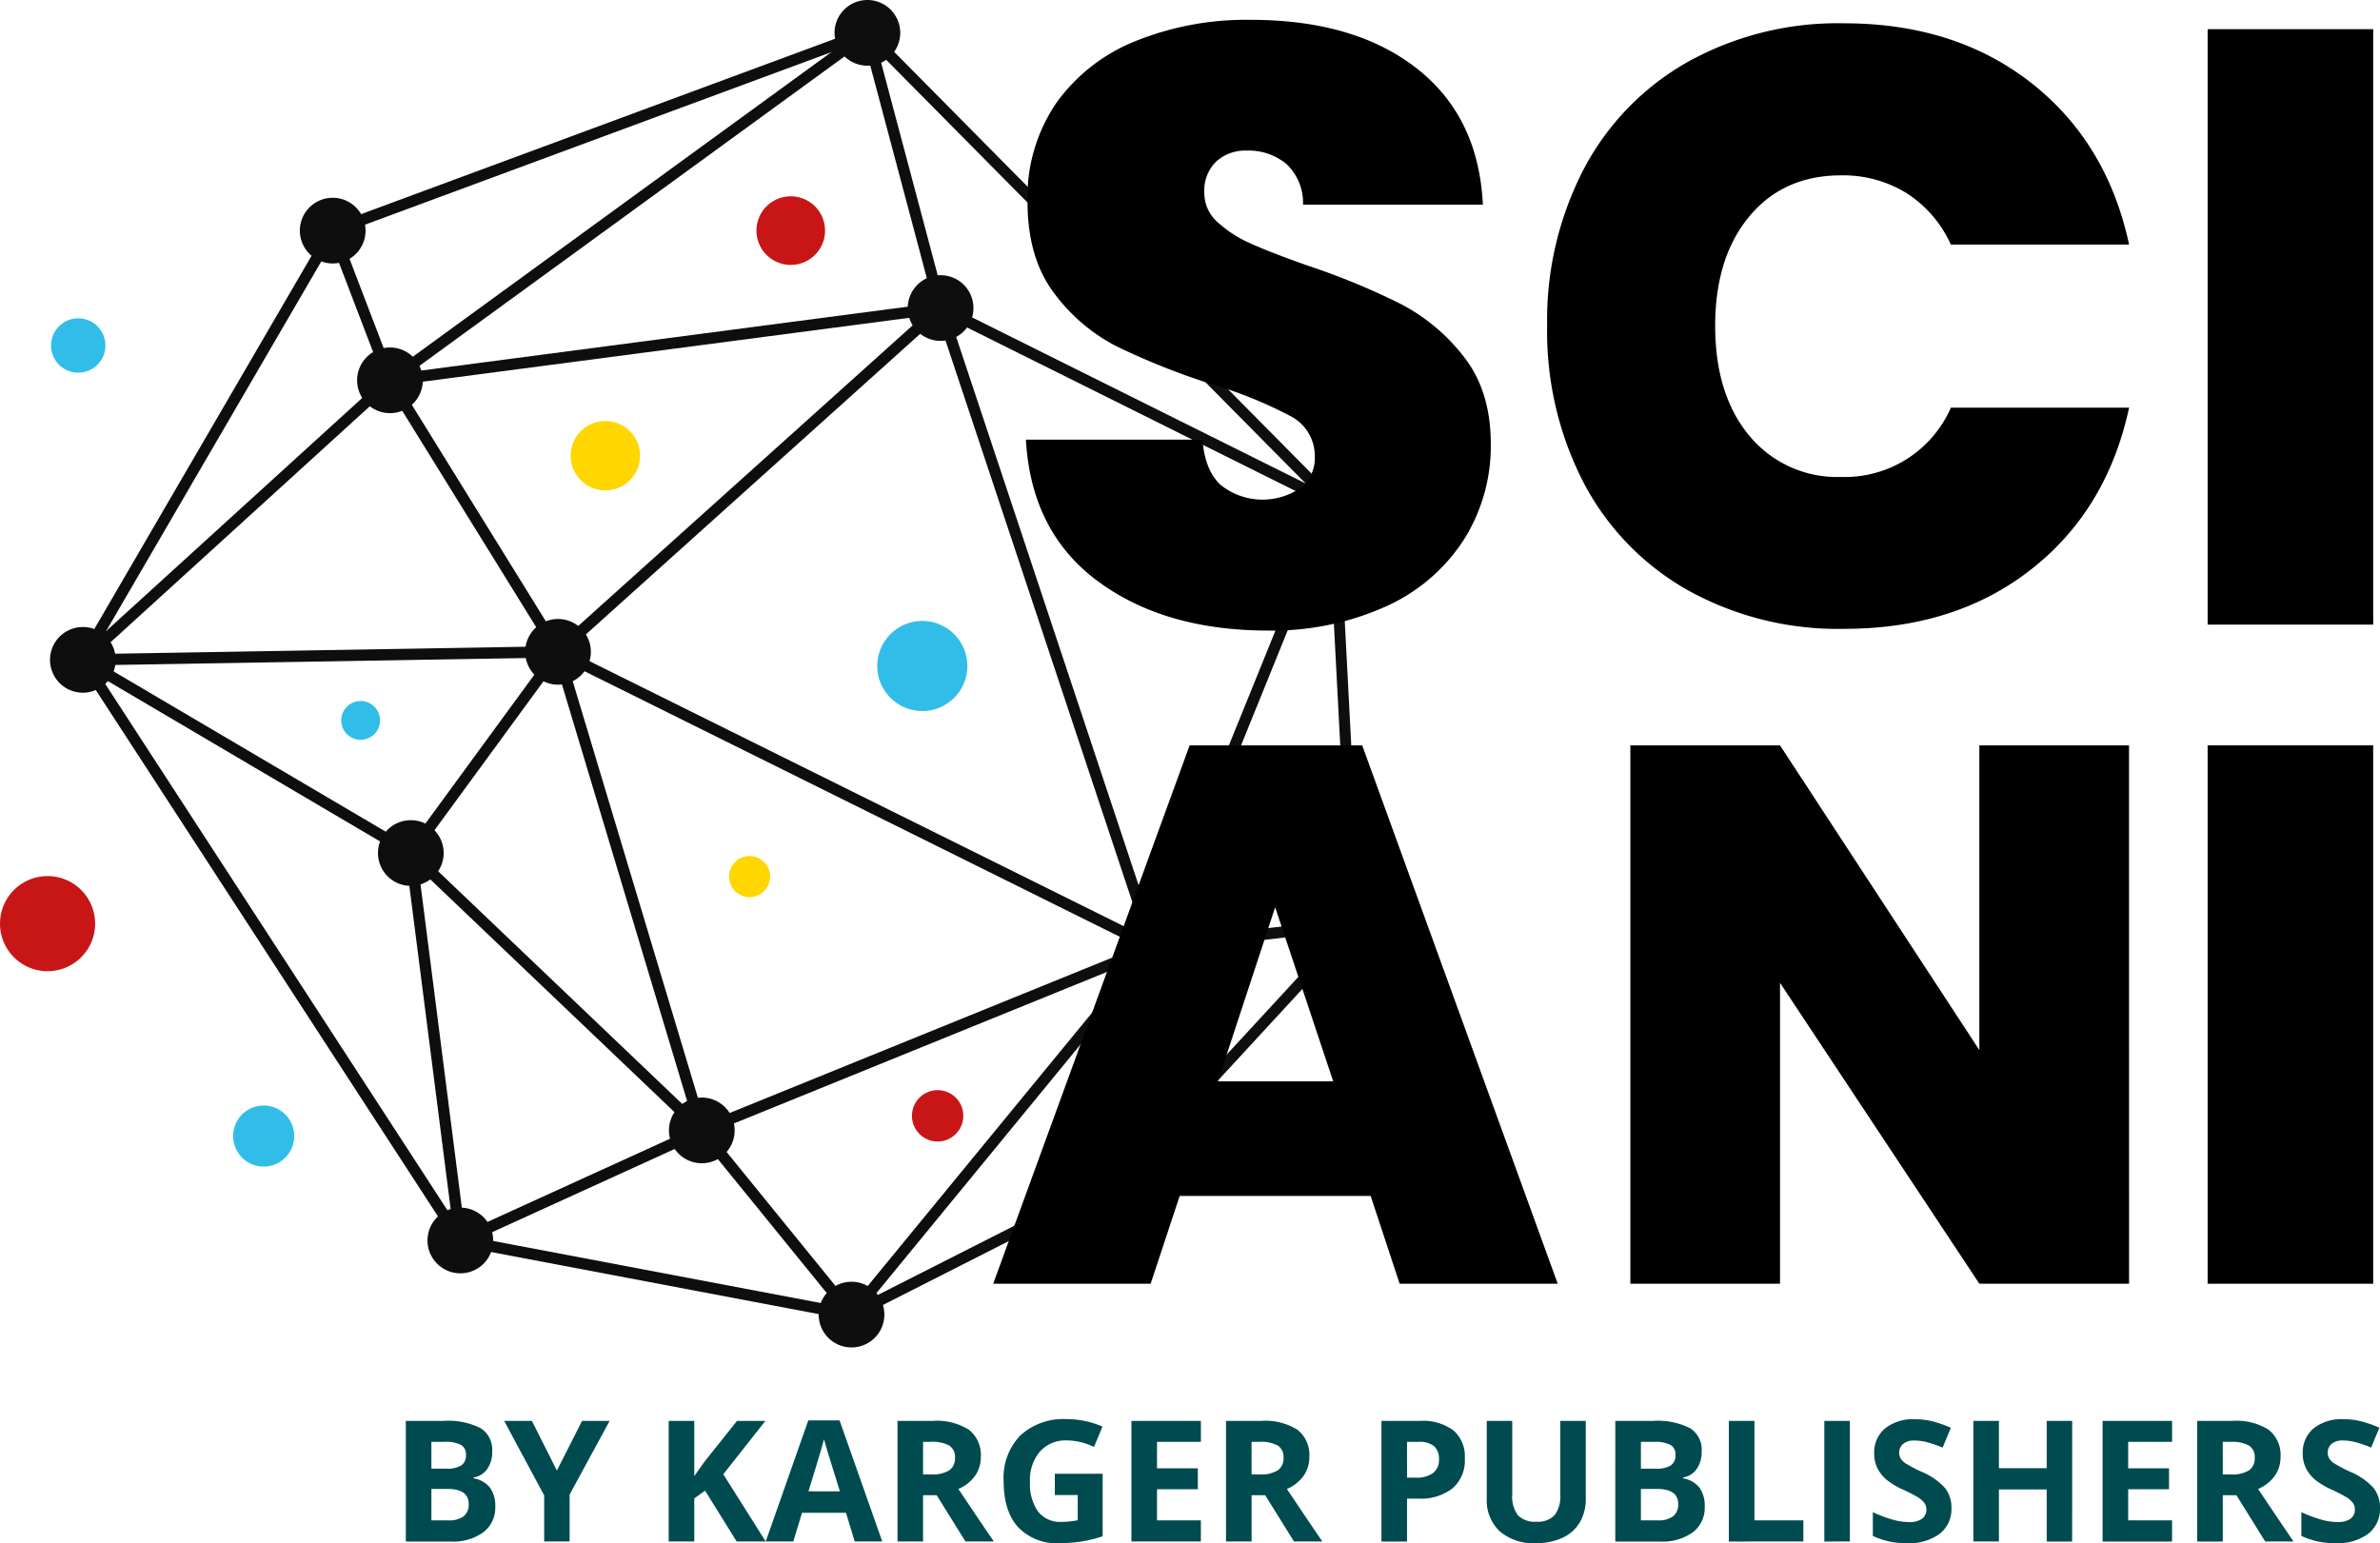 <svg xmlns="http://www.w3.org/2000/svg" width="351.041" height="227.636" viewBox="0 0 351.041 227.636">
  <g id="sciani_karger_logo_default" transform="translate(-47 -62)">
    <g id="logo-sciani" transform="translate(47 62)">
      <path id="Path_34" data-name="Path 34" d="M434.385,165.19a4.845,4.845,0,1,0-4.845-4.845A4.845,4.845,0,0,0,434.385,165.19Z" transform="translate(-237.758 -86.26)" fill="#0e0e0e"/>
      <path id="Path_35" data-name="Path 35" d="M374.965,312.14a4.845,4.845,0,1,0-4.845-4.845A4.845,4.845,0,0,0,374.965,312.14Z" transform="translate(-204.873 -167.587)" fill="#0e0e0e"/>
      <path id="Path_36" data-name="Path 36" d="M441.635,304.4a4.845,4.845,0,1,0-4.845-4.845A4.845,4.845,0,0,0,441.635,304.4Z" transform="translate(-241.771 -163.304)" fill="#0e0e0e"/>
      <path id="Path_37" data-name="Path 37" d="M178.385,214.61a4.845,4.845,0,1,0-4.845-4.845A4.845,4.845,0,0,0,178.385,214.61Z" transform="translate(-96.079 -113.611)" fill="#0e0e0e"/>
      <path id="Path_38" data-name="Path 38" d="M122.875,124.92a4.845,4.845,0,1,0-4.845-4.845A4.845,4.845,0,0,0,122.875,124.92Z" transform="translate(-65.358 -63.973)" fill="#0e0e0e"/>
      <path id="Path_39" data-name="Path 39" d="M103.965,75.47a4.845,4.845,0,1,0-4.845-4.845A4.845,4.845,0,0,0,103.965,75.47Z" transform="translate(-54.892 -36.606)" fill="#0e0e0e"/>
      <path id="Path_40" data-name="Path 40" d="M280.565,10.14A4.845,4.845,0,1,0,275.72,5.3,4.845,4.845,0,0,0,280.565,10.14Z" transform="translate(-152.629 -0.45)" fill="#0e0e0e"/>
      <path id="Path_41" data-name="Path 41" d="M304.745,101.041A4.845,4.845,0,1,0,299.9,96.2,4.845,4.845,0,0,0,304.745,101.041Z" transform="translate(-166.011 -50.757)" fill="#0e0e0e"/>
      <path id="Path_42" data-name="Path 42" d="M275.326,433.54a4.845,4.845,0,1,0-4.846-4.845A4.845,4.845,0,0,0,275.326,433.54Z" transform="translate(-149.729 -234.774)" fill="#0e0e0e"/>
      <path id="Path_43" data-name="Path 43" d="M225.875,372.7a4.845,4.845,0,1,0-4.845-4.845A4.845,4.845,0,0,0,225.875,372.7Z" transform="translate(-122.361 -201.103)" fill="#0e0e0e"/>
      <path id="Path_44" data-name="Path 44" d="M146.125,409.06a4.845,4.845,0,1,0-4.845-4.845A4.845,4.845,0,0,0,146.125,409.06Z" transform="translate(-78.225 -221.226)" fill="#0e0e0e"/>
      <path id="Path_45" data-name="Path 45" d="M129.765,281.07a4.845,4.845,0,1,0-4.845-4.845A4.845,4.845,0,0,0,129.765,281.07Z" transform="translate(-69.171 -150.392)" fill="#0e0e0e"/>
      <path id="Path_46" data-name="Path 46" d="M21.445,217.26a4.845,4.845,0,1,0-4.845-4.845A4.845,4.845,0,0,0,21.445,217.26Z" transform="translate(-9.223 -115.077)" fill="#0e0e0e"/>
      <path id="Path_47" data-name="Path 47" d="M139.742,200.036l-.277-.049-58.049-11-.192-.3L25.27,102.608,62.527,38.593,142.167,9.12l.38.38,68.914,69.646v.317l3.255,62.34-36.663,39.78.152-1.063ZM82.426,187.487,139.5,198.3l39.012-19.787,4.756-33.492-30.9-92.886L96.153,102.684l-25.32-40.9,1.411-.893L96.51,100.1l56.629-50.908,31.822,95.654-4.5,31.679,32.6-35.341-3.206-61.331-68.115-68.8L63.661,39.942,27.217,102.559Z" transform="translate(-14.021 -5.248)" fill="#0e0e0e"/>
      <path id="Path_48" data-name="Path 48" d="M141.322,301.55l-7.491-58.6,22.893-31.293,21.9,72.89Zm-5.759-58.156,7.121,55.709,33.929-15.469-20.519-68.3Z" transform="translate(-74.102 -117.338)" fill="#0e0e0e"/>
      <path id="Path_49" data-name="Path 49" d="M140.8,313.816,118.08,285.858l1.289-1.048,21.441,26.38L184,258.57l-86.669-43-69.882,1.18-.028-1.661L97.7,213.9l.181.09,88.721,44.018Z" transform="translate(-15.21 -118.582)" fill="#0e0e0e"/>
      <path id="Path_50" data-name="Path 50" d="M296.475,218.86a6.645,6.645,0,1,0-6.645-6.645A6.645,6.645,0,0,0,296.475,218.86Z" transform="translate(-160.438 -113.971)" fill="#32bde9"/>
      <path id="Path_51" data-name="Path 51" d="M20.951,113.62a4.01,4.01,0,1,0-4.01-4.01A4.01,4.01,0,0,0,20.951,113.62Z" transform="translate(-9.411 -58.644)" fill="#32bde9"/>
      <path id="Path_52" data-name="Path 52" d="M115.653,237.735a2.862,2.862,0,1,0-2.863-2.863A2.863,2.863,0,0,0,115.653,237.735Z" transform="translate(-62.458 -128.603)" fill="#32bde9"/>
      <path id="Path_53" data-name="Path 53" d="M81.586,374.642a4.506,4.506,0,1,0-4.506-4.506A4.506,4.506,0,0,0,81.586,374.642Z" transform="translate(-42.695 -202.553)" fill="#32bde9"/>
      <path id="Path_54" data-name="Path 54" d="M7.1,303.881A7.016,7.016,0,1,0,.08,296.866,7.016,7.016,0,0,0,7.1,303.881Z" transform="translate(-0.08 -160.614)" fill="#c81617"/>
      <path id="Path_55" data-name="Path 55" d="M305.077,368.134a3.787,3.787,0,1,0-3.787-3.787A3.787,3.787,0,0,0,305.077,368.134Z" transform="translate(-166.78 -199.747)" fill="#c81617"/>
      <path id="Path_56" data-name="Path 56" d="M254.99,75.419a5.06,5.06,0,1,0-5.06-5.06A5.06,5.06,0,0,0,254.99,75.419Z" transform="translate(-138.356 -36.34)" fill="#c81617"/>
      <path id="Path_57" data-name="Path 57" d="M243.908,289.285a3.028,3.028,0,1,0-3.028-3.028A3.028,3.028,0,0,0,243.908,289.285Z" transform="translate(-133.347 -156.95)" fill="#ffd600"/>
      <path id="Path_58" data-name="Path 58" d="M193.678,149.765a5.118,5.118,0,1,0-5.118-5.118A5.118,5.118,0,0,0,193.678,149.765Z" transform="translate(-104.391 -77.422)" fill="#ffd600"/>
      <path id="Path_59" data-name="Path 59" d="M116.832,172.462,73.593,131.239,24.333,102.22,70.042,60.608,61.8,39.055l1.552-.593,8.057,21.069L141.93,8.2l11.013,41.4,58.245,29-26.956,66.487-.325.132Zm-89.715-70.53L74.6,129.9l42.6,40.614,65.756-26.71L209.071,79.4,152.094,51.033,71.387,61.63ZM140.948,10.969l-66.8,48.624,77.045-10.116Z" transform="translate(-13.503 -4.739)" fill="#0e0e0e"/>
      <path id="Path_60" data-name="Path 60" d="M380.947,308.819l-.192-1.65,29.773-3.456.192,1.65Z" transform="translate(-210.759 -168.286)" fill="#0e0e0e"/>
      <path id="Path_61" data-name="Path 61" d="M349.518,89.8Q339.693,82.51,338.93,68.93h26.039q.375,4.613,2.742,6.73a9.919,9.919,0,0,0,11.646.438,5.568,5.568,0,0,0,2.184-4.676,6.609,6.609,0,0,0-3.617-5.98A63.461,63.461,0,0,0,366.2,60.708a106.4,106.4,0,0,1-13.893-5.542,26.626,26.626,0,0,1-9.217-7.851q-3.925-5.171-3.925-13.518A24.609,24.609,0,0,1,343.4,19.285a26.319,26.319,0,0,1,11.727-9.159A43.56,43.56,0,0,1,372.07,7Q387.4,7,396.55,14.145t9.78,20.118H379.8a7.844,7.844,0,0,0-2.429-5.98,8.714,8.714,0,0,0-5.917-1.992,6.332,6.332,0,0,0-4.466,1.621,5.968,5.968,0,0,0-1.742,4.609,5.685,5.685,0,0,0,1.929,4.3,17.622,17.622,0,0,0,4.8,3.126q2.867,1.308,8.485,3.3a104.093,104.093,0,0,1,13.763,5.671,28.137,28.137,0,0,1,9.347,7.846q3.925,5.042,3.925,12.772a25.86,25.86,0,0,1-3.925,14.08,26.636,26.636,0,0,1-11.338,9.824,40.78,40.78,0,0,1-17.536,3.653Q359.36,97.09,349.518,89.8Z" transform="translate(-187.611 -4.075)"/>
      <path id="Path_62" data-name="Path 62" d="M516.492,29.633a38.959,38.959,0,0,1,15.389-15.826A45.6,45.6,0,0,1,554.808,8.14q16.452,0,27.66,8.784t14.451,23.86H570.629a17.613,17.613,0,0,0-6.542-7.592,17.792,17.792,0,0,0-9.655-2.617q-8.485,0-13.518,6.042t-5.046,16.117q0,10.217,5.046,16.259a16.786,16.786,0,0,0,13.518,6.069,17.073,17.073,0,0,0,16.2-10.217h26.285q-3.242,15.076-14.451,23.86t-27.656,8.766A45.548,45.548,0,0,1,531.885,91.8,38.919,38.919,0,0,1,516.5,75.978a48.576,48.576,0,0,1-5.417-23.221A48.307,48.307,0,0,1,516.492,29.633Z" transform="translate(-282.885 -4.706)"/>
      <path id="Path_63" data-name="Path 63" d="M753.658,10.09V97.925H729.24V10.09Z" transform="translate(-403.622 -5.785)"/>
      <path id="Path_64" data-name="Path 64" d="M383.8,313.132H355.634l-4.283,12.95H328.13L357.1,246.67h25.454l28.839,79.417H388.077Zm-5.524-16.9-8.561-25.682-8.449,25.682Z" transform="translate(-181.634 -136.717)"/>
      <path id="Path_65" data-name="Path 65" d="M612.128,326.087H590.05L560.644,281.7v44.384H538.57V246.67h22.074l29.4,44.947V246.67h22.078Z" transform="translate(-298.099 -136.717)"/>
      <path id="Path_66" data-name="Path 66" d="M753.658,246.67v79.417H729.24V246.67Z" transform="translate(-403.622 -136.717)"/>
    </g>
    <path id="Path_154" data-name="Path 154" d="M1.977,14.325H7.514A10.67,10.67,0,0,1,13.008,15.4a3.749,3.749,0,0,1,1.71,3.426,4.317,4.317,0,0,1-.748,2.616,2.99,2.99,0,0,1-1.99,1.229V22.8a3.92,3.92,0,0,1,2.44,1.412,4.593,4.593,0,0,1,.748,2.75,4.532,4.532,0,0,1-1.759,3.8,7.605,7.605,0,0,1-4.777,1.363H1.977Zm3.773,7.046H7.94a4,4,0,0,0,2.221-.475,1.77,1.77,0,0,0,.688-1.57A1.571,1.571,0,0,0,10.1,17.86a4.81,4.81,0,0,0-2.367-.444H5.749Zm0,2.994V29H8.207a3.646,3.646,0,0,0,2.3-.6,2.2,2.2,0,0,0,.742-1.825q0-2.215-3.164-2.215Zm18.51-2.714,3.712-7.326h4.065l-5.9,10.868v6.925H22.385v-6.8l-5.9-10.989h4.089Zm30.8,10.466H50.777l-4.661-7.5-1.594,1.144v6.353H40.749V14.325h3.773v8.142l1.485-2.093,4.819-6.048h4.186L48.806,22.2Zm13.131,0L66.9,27.882H60.415l-1.29,4.235H55.061l6.28-17.865h4.612l6.3,17.865ZM66,24.718q-1.789-5.756-2.014-6.511t-.322-1.193q-.4,1.558-2.3,7.7Zm12.267-2.495h1.217a4.656,4.656,0,0,0,2.641-.6,2.129,2.129,0,0,0,.852-1.874,1.947,1.947,0,0,0-.87-1.8,5.28,5.28,0,0,0-2.7-.535H78.268Zm0,3.067v6.827H74.5V14.325H79.68a8.873,8.873,0,0,1,5.367,1.32,4.713,4.713,0,0,1,1.74,4.01,4.721,4.721,0,0,1-.864,2.793,5.717,5.717,0,0,1-2.446,1.917q4.016,6,5.233,7.752H84.524L80.276,25.29ZM97.7,22.126h7.058V31.35a19.9,19.9,0,0,1-3.231.785,21.046,21.046,0,0,1-3.1.225,7.837,7.837,0,0,1-6.152-2.367q-2.124-2.367-2.124-6.8a8.964,8.964,0,0,1,2.464-6.718,9.358,9.358,0,0,1,6.833-2.41,13.221,13.221,0,0,1,5.282,1.1l-1.253,3.018a8.952,8.952,0,0,0-4.053-.974,5,5,0,0,0-3.919,1.643A6.373,6.373,0,0,0,94.04,23.27a7.1,7.1,0,0,0,1.187,4.424,4.105,4.105,0,0,0,3.45,1.527,12.2,12.2,0,0,0,2.4-.243V25.265H97.7Zm21.54,9.991H109V14.325h10.247v3.091h-6.474v3.906h6.024v3.091h-6.024V29h6.474Zm7.484-9.894h1.217a4.656,4.656,0,0,0,2.641-.6,2.129,2.129,0,0,0,.852-1.874,1.947,1.947,0,0,0-.87-1.8,5.28,5.28,0,0,0-2.7-.535h-1.144Zm0,3.067v6.827h-3.773V14.325h5.184a8.873,8.873,0,0,1,5.367,1.32,4.713,4.713,0,0,1,1.74,4.01,4.721,4.721,0,0,1-.864,2.793,5.717,5.717,0,0,1-2.446,1.917q4.016,6,5.233,7.752h-4.186l-4.247-6.827ZM149.656,22.7H150.9a4.134,4.134,0,0,0,2.6-.688,2.406,2.406,0,0,0,.864-2,2.467,2.467,0,0,0-.724-1.959,3.393,3.393,0,0,0-2.27-.633h-1.716Zm8.519-2.823a5.438,5.438,0,0,1-1.8,4.393,7.677,7.677,0,0,1-5.105,1.521h-1.619v6.328h-3.773V14.325h5.683a7.559,7.559,0,0,1,4.923,1.393A5.081,5.081,0,0,1,158.174,19.874Zm17.841-5.549V25.837a6.637,6.637,0,0,1-.882,3.456,5.742,5.742,0,0,1-2.55,2.276,9.118,9.118,0,0,1-3.943.791,7.55,7.55,0,0,1-5.33-1.759,6.238,6.238,0,0,1-1.9-4.813V14.325h3.76V25.217A4.562,4.562,0,0,0,166,28.235a3.44,3.44,0,0,0,2.738.961,3.363,3.363,0,0,0,2.683-.967,4.586,4.586,0,0,0,.834-3.036V14.325Zm4.357,0h5.537A10.671,10.671,0,0,1,191.4,15.4a3.749,3.749,0,0,1,1.71,3.426,4.317,4.317,0,0,1-.748,2.616,2.99,2.99,0,0,1-1.99,1.229V22.8a3.92,3.92,0,0,1,2.44,1.412,4.593,4.593,0,0,1,.748,2.75,4.532,4.532,0,0,1-1.759,3.8,7.605,7.605,0,0,1-4.777,1.363h-6.657Zm3.773,7.046h2.191a4,4,0,0,0,2.221-.475,1.77,1.77,0,0,0,.688-1.57,1.571,1.571,0,0,0-.748-1.466,4.811,4.811,0,0,0-2.367-.444h-1.984Zm0,2.994V29H186.6a3.646,3.646,0,0,0,2.3-.6,2.2,2.2,0,0,0,.742-1.825q0-2.215-3.164-2.215Zm12.973,7.752V14.325h3.773V29h7.217v3.115Zm14.08,0V14.325h3.773V32.117Zm18.753-4.941a4.6,4.6,0,0,1-1.734,3.8,7.533,7.533,0,0,1-4.825,1.387,11.332,11.332,0,0,1-5.038-1.071v-3.5a20.761,20.761,0,0,0,3.049,1.132,9.021,9.021,0,0,0,2.282.329,3.244,3.244,0,0,0,1.9-.475,1.623,1.623,0,0,0,.663-1.412,1.558,1.558,0,0,0-.292-.931,3.268,3.268,0,0,0-.858-.785,22.065,22.065,0,0,0-2.306-1.2,10.931,10.931,0,0,1-2.446-1.473,5.528,5.528,0,0,1-1.3-1.643,4.689,4.689,0,0,1-.487-2.191,4.6,4.6,0,0,1,1.6-3.712,6.65,6.65,0,0,1,4.424-1.351,10.446,10.446,0,0,1,2.647.329,18.194,18.194,0,0,1,2.635.925l-1.217,2.933a17.806,17.806,0,0,0-2.355-.815,7.58,7.58,0,0,0-1.832-.231,2.425,2.425,0,0,0-1.643.5,1.646,1.646,0,0,0-.572,1.3,1.612,1.612,0,0,0,.231.87,2.542,2.542,0,0,0,.736.718,22.763,22.763,0,0,0,2.391,1.247,9.515,9.515,0,0,1,3.42,2.391A4.667,4.667,0,0,1,229.951,27.176Zm17.8,4.941H244V24.438h-7.046v7.679h-3.773V14.325h3.773V21.3H244V14.325h3.76Zm14.737,0H252.246V14.325h10.247v3.091h-6.474v3.906h6.024v3.091h-6.024V29h6.474Zm7.484-9.894h1.217a4.656,4.656,0,0,0,2.641-.6,2.129,2.129,0,0,0,.852-1.874,1.947,1.947,0,0,0-.87-1.8,5.28,5.28,0,0,0-2.7-.535h-1.144Zm0,3.067v6.827H266.2V14.325h5.184a8.873,8.873,0,0,1,5.367,1.32,4.713,4.713,0,0,1,1.74,4.01,4.72,4.72,0,0,1-.864,2.793,5.717,5.717,0,0,1-2.446,1.917q4.016,6,5.233,7.752h-4.186l-4.247-6.827Zm23.183,1.886a4.6,4.6,0,0,1-1.734,3.8A7.533,7.533,0,0,1,286.6,32.36a11.332,11.332,0,0,1-5.038-1.071v-3.5a20.762,20.762,0,0,0,3.048,1.132,9.021,9.021,0,0,0,2.282.329,3.244,3.244,0,0,0,1.9-.475,1.623,1.623,0,0,0,.663-1.412,1.558,1.558,0,0,0-.292-.931,3.268,3.268,0,0,0-.858-.785,22.064,22.064,0,0,0-2.306-1.2,10.931,10.931,0,0,1-2.446-1.473,5.528,5.528,0,0,1-1.3-1.643,4.688,4.688,0,0,1-.487-2.191,4.6,4.6,0,0,1,1.6-3.712,6.65,6.65,0,0,1,4.424-1.351,10.446,10.446,0,0,1,2.647.329,18.193,18.193,0,0,1,2.635.925l-1.217,2.933a17.806,17.806,0,0,0-2.355-.815,7.579,7.579,0,0,0-1.832-.231,2.425,2.425,0,0,0-1.643.5,1.646,1.646,0,0,0-.572,1.3,1.612,1.612,0,0,0,.231.87,2.542,2.542,0,0,0,.736.718,22.764,22.764,0,0,0,2.391,1.247,9.515,9.515,0,0,1,3.42,2.391A4.667,4.667,0,0,1,293.161,27.176Z" transform="translate(104.88 257.276)" fill="#004b4f"/>
  </g>
</svg>
